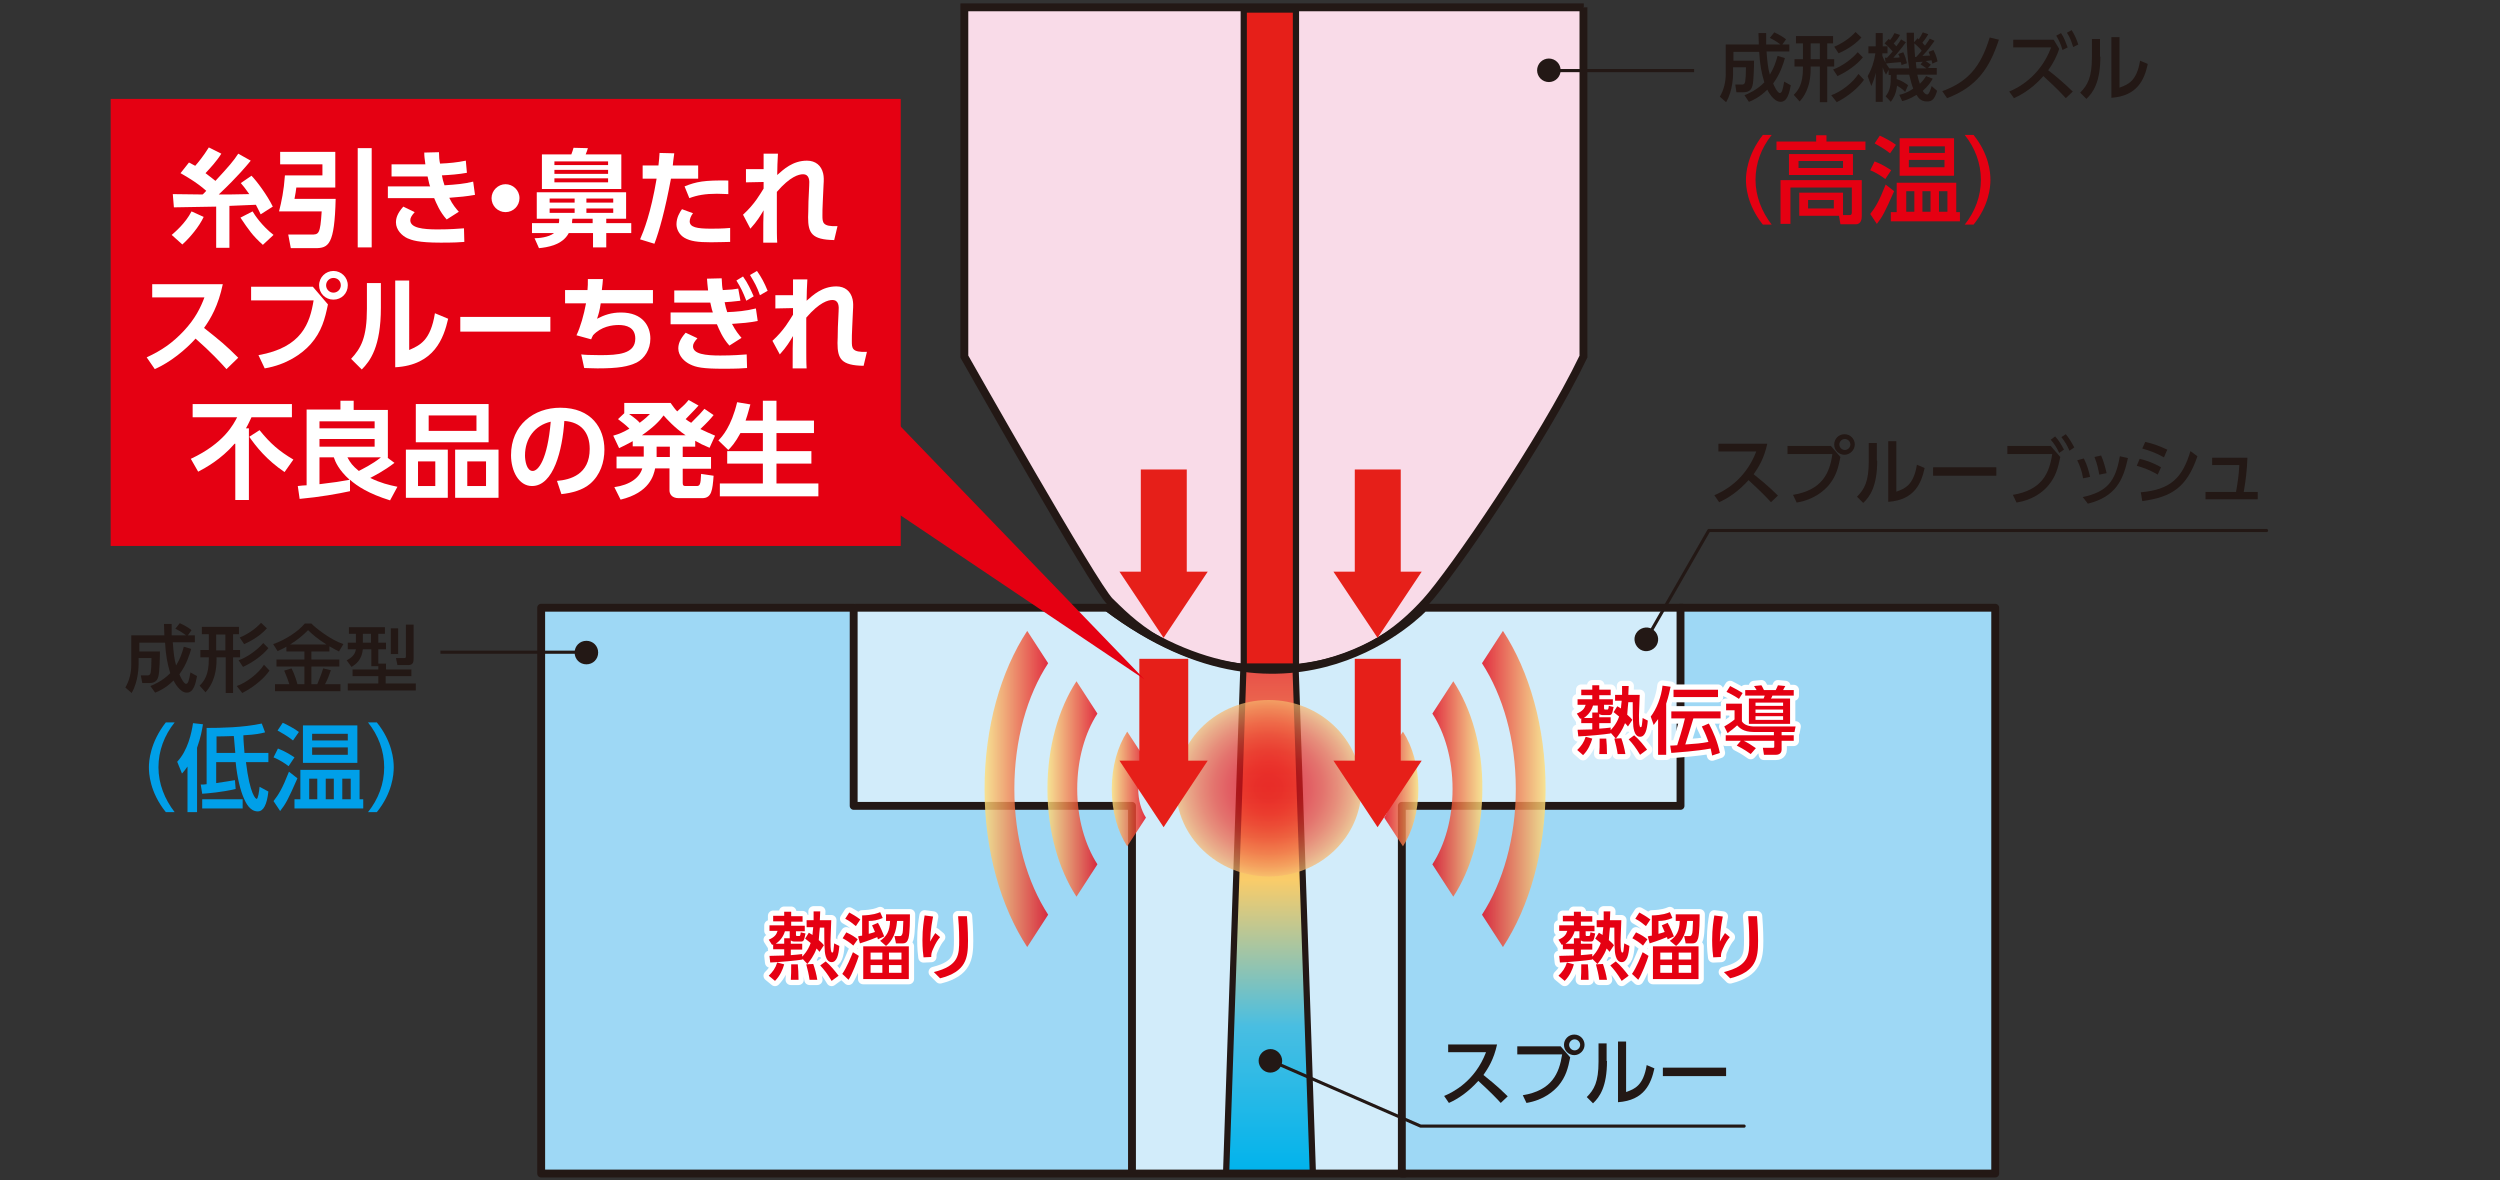 <?xml version="1.0" encoding="utf-8"?>
<!-- Generator: Adobe Illustrator 27.8.1, SVG Export Plug-In . SVG Version: 6.00 Build 0)  -->
<svg version="1.1" id="レイヤー_1" xmlns="http://www.w3.org/2000/svg" xmlns:xlink="http://www.w3.org/1999/xlink" x="0px"
	 y="0px" viewBox="0 0 680 321" style="enable-background:new 0 0 680 321;" xml:space="preserve">
<rect x="0" y="0" width="680" height="321" fill="#333333" stroke="none"/>
<style type="text/css">
	.st0{fill:#F9DBE8;stroke:#231815;stroke-width:2.145;stroke-miterlimit:10;}
	.st1{fill:#D2ECFA;stroke:#231815;stroke-width:1.43;stroke-miterlimit:10;}
	.st2{fill:url(#SVGID_1_);}
	.st3{fill:#9ED8F5;stroke:#231815;stroke-width:2.145;stroke-linecap:round;stroke-linejoin:round;stroke-miterlimit:10;}
	.st4{fill:none;stroke:#231815;stroke-width:2.145;stroke-miterlimit:10;}
	.st5{fill:none;stroke:#231815;stroke-width:2.145;stroke-linecap:round;stroke-linejoin:round;stroke-miterlimit:10;}
	.st6{fill:none;stroke:#231815;stroke-width:1.697;stroke-linecap:round;stroke-linejoin:round;stroke-miterlimit:10;}
	.st7{fill:#E61F19;}
	.st8{opacity:0.8;}
	.st9{fill:url(#SVGID_00000033345056132009840130000004088608658294655649_);}
	.st10{fill:url(#SVGID_00000087411911528413057830000017627998787702660260_);}
	.st11{fill:url(#SVGID_00000154393214822616104730000002726050700228242314_);}
	.st12{fill:url(#SVGID_00000074438600786358255780000009275806667649048484_);}
	.st13{fill:url(#SVGID_00000052814283369661333180000009739572366977005443_);}
	.st14{fill:url(#SVGID_00000042698048022056151540000017164879503982546323_);}
	.st15{opacity:0.7;fill:url(#SVGID_00000163058925440786761720000013220532077523009422_);}
	.st16{fill:#231815;}
	.st17{fill:#E50012;}
	.st18{fill:#FFFFFF;stroke:#FFFFFF;stroke-width:2.861;stroke-linecap:round;stroke-linejoin:round;stroke-miterlimit:10;}
	.st19{fill:none;stroke:#231815;stroke-width:0.858;stroke-linecap:round;stroke-linejoin:round;}
	.st20{fill:none;stroke:#231815;stroke-width:0.858;stroke-miterlimit:10;}
	.st21{fill:#009FE8;}
	.st22{fill:#FFFFFF;}
</style>
<g>
	<g>
		<path class="st0" d="M430.8,2H262.3v95c0,0,35.4,62.6,39.6,66.6c4.2,3.9,16.6,18.4,43.8,18.4c23.1,0,35.2-10.7,42.2-18.4
			c7-7.7,31.8-43.7,42.8-66.6V2z"/>
	</g>
	<path class="st1" d="M457.1,219.2v-53.9l-69.7,0c0,0-36.4,38-86.7,0c-68.7,0-68.7,0-68.7,0v53.8h75.8v100h73.6v-100H457.1z"/>
	<linearGradient id="SVGID_1_" gradientUnits="userSpaceOnUse" x1="345.265" y1="319.153" x2="345.265" y2="181.783">
		<stop  offset="0" style="stop-color:#00B3EC"/>
		<stop  offset="0.291" style="stop-color:#49BEE2"/>
		<stop  offset="0.582" style="stop-color:#FACC69"/>
		<stop  offset="1" style="stop-color:#E85048"/>
	</linearGradient>
	<polygon class="st2" points="357.1,319.2 333.5,319.2 338.2,181.8 352.4,181.8 	"/>
	<g>
		<polygon class="st3" points="232.2,165.3 147.2,165.3 147.2,319.2 307.9,319.2 307.9,219.2 232.2,219.2 		"/>
	</g>
	<g>
		<polygon class="st3" points="457.1,165.3 542.7,165.3 542.7,319.2 381.3,319.2 381.3,219.2 457.1,219.2 		"/>
	</g>
	<path class="st4" d="M457.8,165.3h-70.5c0,0-35.6,38-86,0c-68.7,0-68.7,0-68.7,0"/>
	<line class="st5" x1="308.5" y1="319.2" x2="382.1" y2="319.2"/>
	<polygon class="st6" points="357.1,319.2 333.5,319.2 338.2,181.8 352.4,181.8 	"/>
	<rect x="338.4" y="2" class="st7" width="14.2" height="179.4"/>
	<rect x="338.3" y="2.6" class="st6" width="14.2" height="178.7"/>
	<g class="st8">
		
			<linearGradient id="SVGID_00000047781742070671292760000007253931299732496770_" gradientUnits="userSpaceOnUse" x1="376.488" y1="214.588" x2="385.803" y2="214.588">
			<stop  offset="0" style="stop-color:#E50012"/>
			<stop  offset="1" style="stop-color:#FFE079"/>
		</linearGradient>
		<path style="fill:url(#SVGID_00000047781742070671292760000007253931299732496770_);" d="M376.5,206.8c1.3,2,2.1,4.8,2.1,7.8
			c0,3-0.8,5.8-2.1,7.8l5.1,7.8c2.6-4,4.2-9.5,4.2-15.6c0-6.1-1.6-11.6-4.2-15.6L376.5,206.8z"/>
		
			<linearGradient id="SVGID_00000101806742656295745090000000304360088651537054_" gradientUnits="userSpaceOnUse" x1="389.617" y1="214.59" x2="403.256" y2="214.59">
			<stop  offset="0" style="stop-color:#E50012"/>
			<stop  offset="1" style="stop-color:#FFE079"/>
		</linearGradient>
		<path style="fill:url(#SVGID_00000101806742656295745090000000304360088651537054_);" d="M395.3,185.3l-5.7,8.8
			c3.4,5.2,5.5,12.5,5.5,20.5c0,8-2.1,15.3-5.5,20.5l5.7,8.8c4.9-7.5,7.9-17.9,7.9-29.3C403.3,203.1,400.2,192.8,395.3,185.3z"/>
		
			<linearGradient id="SVGID_00000004543039592824152920000003467613561514330263_" gradientUnits="userSpaceOnUse" x1="403.062" y1="214.588" x2="420.397" y2="214.588">
			<stop  offset="0" style="stop-color:#E50012"/>
			<stop  offset="1" style="stop-color:#FFE079"/>
		</linearGradient>
		<path style="fill:url(#SVGID_00000004543039592824152920000003467613561514330263_);" d="M408.8,171.6l-5.7,8.8
			c5.7,8.8,9.2,20.8,9.2,34.2c0,13.4-3.5,25.4-9.2,34.2l5.7,8.8c7.2-11,11.6-26.2,11.6-43C420.4,197.8,416,182.6,408.8,171.6z"/>
	</g>
	<g class="st8">
		
			<linearGradient id="SVGID_00000013186898307152978260000013592289362143548317_" gradientUnits="userSpaceOnUse" x1="302.374" y1="214.588" x2="311.689" y2="214.588">
			<stop  offset="0" style="stop-color:#FFE079"/>
			<stop  offset="1" style="stop-color:#E50012"/>
		</linearGradient>
		<path style="fill:url(#SVGID_00000013186898307152978260000013592289362143548317_);" d="M309.6,214.6c0-3.1,0.8-5.8,2.1-7.8
			l-5.1-7.8c-2.6,4-4.2,9.5-4.2,15.6c0,6.1,1.6,11.6,4.2,15.6l5.1-7.8C310.4,220.4,309.6,217.6,309.6,214.6z"/>
		
			<linearGradient id="SVGID_00000114791481730210230550000016442194583941895079_" gradientUnits="userSpaceOnUse" x1="284.919" y1="214.59" x2="298.558" y2="214.59">
			<stop  offset="0" style="stop-color:#FFE079"/>
			<stop  offset="1" style="stop-color:#E50012"/>
		</linearGradient>
		<path style="fill:url(#SVGID_00000114791481730210230550000016442194583941895079_);" d="M292.8,185.3c-4.9,7.5-7.9,17.9-7.9,29.3
			c0,11.4,3,21.8,7.9,29.3l5.7-8.8c-3.4-5.3-5.5-12.5-5.5-20.5c0-8,2.1-15.3,5.5-20.5L292.8,185.3z"/>
		
			<linearGradient id="SVGID_00000076604323670047281180000005545375766799780537_" gradientUnits="userSpaceOnUse" x1="267.78" y1="214.588" x2="285.11" y2="214.588">
			<stop  offset="0" style="stop-color:#FFE079"/>
			<stop  offset="1" style="stop-color:#E50012"/>
		</linearGradient>
		<path style="fill:url(#SVGID_00000076604323670047281180000005545375766799780537_);" d="M285.1,180.4l-5.7-8.8
			c-7.2,11-11.6,26.2-11.6,43c0,16.8,4.4,32,11.6,43l5.7-8.8c-5.7-8.8-9.2-20.8-9.2-34.2C275.9,201.2,279.4,189.1,285.1,180.4z"/>
	</g>
	
		<radialGradient id="SVGID_00000041280282823867963210000014629077158983232902_" cx="359.342" cy="214.425" r="24.018" gradientTransform="matrix(1.05 0 0 1 -32.258 0)" gradientUnits="userSpaceOnUse">
		<stop  offset="0" style="stop-color:#E50012"/>
		<stop  offset="0.144" style="stop-color:#E50414"/>
		<stop  offset="0.292" style="stop-color:#E7101A"/>
		<stop  offset="0.441" style="stop-color:#E92524"/>
		<stop  offset="0.592" style="stop-color:#EB4232"/>
		<stop  offset="0.743" style="stop-color:#EF6745"/>
		<stop  offset="0.892" style="stop-color:#F3935B"/>
		<stop  offset="1" style="stop-color:#F7B86D"/>
	</radialGradient>
	<path style="opacity:0.7;fill:url(#SVGID_00000041280282823867963210000014629077158983232902_);" d="M370.3,214.4
		c0,13.3-11.3,24-25.2,24c-13.9,0-25.2-10.8-25.2-24c0-13.3,11.3-24,25.2-24C359,190.4,370.3,201.2,370.3,214.4z"/>
	<g>
		<rect x="310.3" y="127.7" class="st7" width="12.5" height="29.3"/>
		<polygon class="st7" points="328.5,155.5 316.5,173.5 304.5,155.5 		"/>
	</g>
	<g>
		<rect x="368.5" y="127.7" class="st7" width="12.5" height="29.3"/>
		<polygon class="st7" points="386.7,155.5 374.7,173.5 362.7,155.5 		"/>
	</g>
	<g>
		<rect x="309.9" y="179.2" class="st7" width="13.3" height="29.3"/>
		<polygon class="st7" points="328.5,206.9 316.5,225 304.5,206.9 		"/>
	</g>
	<g>
		<rect x="368.5" y="179.2" class="st7" width="12.5" height="29.3"/>
		<polygon class="st7" points="386.7,206.9 374.7,225 362.7,206.9 		"/>
	</g>
	<g>
		<path class="st16" d="M474.5,25.9c0.8-0.3,3.4-1.4,5.4-3.5c-0.8-2.7-1.2-4.8-1.4-8.3h-7v2.4h5.6c0,1.5-0.1,5.5-0.4,6.7
			c-0.2,0.7-0.5,1.9-2.5,1.9h-1.9L472,23h1.9c0.6,0,0.8-0.6,0.8-0.9c0.1-0.6,0.2-1.7,0.2-3.8h-3.5v1.7c0,0.3,0,4.6-1.9,7.8l-1.7-1.5
			c1.1-1.9,1.6-4,1.6-6.2v-8h9c0-0.7-0.1-2.9-0.1-3.1h2.1c0,0.8,0,1.2,0,3.1h3.9c-1.2-0.9-2.1-1.4-2.9-1.8l1.2-1.5
			c0.9,0.4,2.4,1.2,3.2,1.9l-1,1.4h1.9V14h-6.2c0.2,2.8,0.4,4.6,0.9,6.3c1.1-1.8,1.6-3.3,2.1-5.1l2,0.6c-0.4,1.4-1.2,4.2-3.2,6.9
			c0,0.1,1.1,2.6,1.8,2.6c0.6,0,0.8-0.9,1.2-3.1l1.8,1c-0.4,2-0.9,4.5-2.8,4.5c-1.9,0-3.4-2.9-3.6-3.3c-2,2-4.1,3-5,3.3L474.5,25.9z
			"/>
		<path class="st16" d="M495,27.8v-9.7h-2.5v0.6c0,5.4-2.1,7.9-3,8.9l-1.6-1.8c1.3-1.3,2.5-3,2.5-7.2v-0.5h-2.3v-2h2.3v-4.3h-1.9v-2
			h10.1v2H497v4.3h1.9v2H497v9.7H495z M492.5,11.8v4.3h2.5v-4.3H492.5z M507,21.7c-1.3,1.9-3.9,4.3-7.4,6.1l-1.5-1.9
			c2.6-0.9,5.9-3.4,7.4-5.8L507,21.7z M506.7,15.6c-1.6,2-4.3,3.9-6.9,5.1l-1.2-1.8c2.3-0.8,5.1-2.8,6.7-4.7L506.7,15.6z
			 M506.3,10.2c-2.2,2.5-5.3,3.9-6.2,4.3l-1.2-1.8c2-0.8,4.3-2.3,5.8-4L506.3,10.2z"/>
		<path class="st16" d="M518.2,25c-0.8-0.9-1.9-1.5-2.2-1.7c-0.3,2.4-1,3.4-1.7,4.4l-1.4-1.5c1.2-1.6,1.4-2.8,1.4-5.8h-0.6v-1.4
			l-0.7,1.3c-0.3-0.5-0.6-1-0.9-2v9.4h-1.9v-7.9c-0.3,1.3-0.5,2-1.2,3.6l-1-2.7c1.1-1.9,1.8-4,2.1-6.2h-1.9v-1.9h2V9h1.9v3.6h1.3
			v1.9H512v0.7c0.2,0.5,0.7,1.8,1.9,3.4h5.4c-0.4-2.3-0.7-5.9-0.7-9.7h2c0,0.9,0,1.4,0,2.6l1-1.1c0.2,0.2,0.2,0.2,0.3,0.3
			c0.4-0.6,0.7-1.1,1.1-1.9l1.5,0.5c-0.3,0.5-0.7,1.2-1.6,2.3c0.2,0.3,0.4,0.5,0.7,0.8c0.8-1.1,1.1-1.5,1.3-1.9l1.3,0.6
			c-1.4,1.9-1.5,2.2-3.3,4.1c1.2,0,1.5-0.1,2.1-0.1c-0.2-0.4-0.3-0.6-0.4-1l1.3-0.5c0.8,1.5,1,2.6,1.1,3.1l-1.4,0.6
			c-0.1-0.6-0.2-0.7-0.2-0.9c-0.5,0.1-1.1,0.1-1.6,0.2c0.4,0.3,0.5,0.3,1.4,1l-0.8,0.9h2.4v1.8h-5.3c0.2,1,0.5,1.9,0.7,2.5
			c1-1,1.3-1.5,1.7-2.1l1.8,0.7c-0.4,0.7-1.1,1.9-2.7,3.3c0.2,0.4,0.7,1,1.2,1c0.5,0,1-1.5,1.2-2.3l1.5,1.3
			c-0.7,2.3-1.4,2.9-2.7,2.9c-1.4,0-2.2-0.6-2.9-1.8c-1.8,1.1-3,1.5-3.9,1.7l-0.8-1.7c0.8-0.2,2.1-0.5,3.8-1.7
			c-0.3-0.7-0.7-2.1-1.1-3.8h-3.4c0,0.5,0,0.7,0,1.2c1.5,0.5,2.5,1.2,3.1,1.7L518.2,25z M513.2,15.8c0.4-0.4,0.8-0.9,1.6-1.8
			c-0.3-0.4-1.1-1.3-2.2-2.2l1.1-1.2c0.2,0.1,0.3,0.2,0.4,0.3c0.5-0.6,0.8-1.1,1.2-1.9l1.5,0.5c-0.3,0.6-0.8,1.4-1.7,2.3
			c0.2,0.2,0.4,0.5,0.7,0.8c0.7-0.9,1-1.4,1.3-1.9l1.3,0.8c-1.2,1.7-3.3,4.1-3.4,4.2c0.5,0,1.3,0,1.7-0.1c-0.1-0.4-0.2-0.6-0.4-0.9
			l1.4-0.5c0.5,1.1,0.8,2.1,1,3l-1.5,0.5c0-0.3-0.1-0.5-0.2-0.8c-0.1,0-3.8,0.3-4.1,0.4l-0.2-1.6H513.2z M522.7,13.8
			c-0.6-0.8-1.3-1.4-2-2c0,0.9,0.1,2.7,0.2,3.7h0.3C522.1,14.6,522.4,14.1,522.7,13.8z M523,16.8c-0.2,0-1.8,0.1-1.9,0.1
			c0.1,0.7,0.2,1.5,0.2,1.7h2.7c-0.7-0.5-1-0.7-1.6-1.1L523,16.8z"/>
		<path class="st16" d="M528.3,24.8c6.8-2.5,10.4-6.4,12.9-14.6l2.5,0.6c-2.5,7.6-5.9,12.8-14.1,15.9L528.3,24.8z"/>
		<path class="st16" d="M560.1,13.3c-0.5,1.6-1.5,3.8-3,5.8c1.6,1.2,4,3.2,6.7,5.8l-1.9,1.8c-2.7-3-5.2-5.1-6.1-6
			c-1,1.1-3.7,4.1-8,6l-1.3-1.8c2-0.8,8.4-3.9,11.4-12h-10.3v-2.1h11L560.1,13.3z M560.6,9c0.8,1.2,1.2,2.3,1.8,3.9l-1.4,0.7
			c-0.5-1.7-0.9-2.5-1.7-3.9L560.6,9z M563.5,8.2c0.8,1.3,1.3,2.4,1.8,3.9l-1.4,0.7c-0.5-1.6-0.8-2.5-1.7-3.9L563.5,8.2z"/>
		<path class="st16" d="M571.3,15.4c0,7-2,9.8-3.8,11.5l-1.7-1.7c2-2,3.2-4.1,3.2-9.6v-5h2.2V15.4z M576.6,23.8
			c2.2-0.8,4.6-1.7,5.5-7.3l2.1,0.9c-0.9,4.1-2.7,8.7-9.9,9.2V10.1h2.2V23.8z"/>
	</g>
	<g>
		<path class="st17" d="M479.5,61.1c-4.4-5.5-4.6-10.6-4.6-12.2c0-1.6,0.3-6.7,4.6-12.2h2.4c-2.8,3.5-4.4,7.7-4.4,12.2
			c0,4.5,1.7,8.7,4.4,12.2H479.5z"/>
		<path class="st17" d="M507.3,40.8h-24.1v-2.3H494v-1.7h2.8v1.7h10.6V40.8z M489.4,58.6v-6.2h11.9v6.1h1.8c0.4,0,0.6-0.2,0.6-0.7
			v-6.8H487v9.9h-2.7V49h22.1v9.9c0,2.1-1.4,2.1-1.6,2.1h-4.2l-0.4-2.3H489.4z M504,47.6h-17.4v-5.7H504V47.6z M501.3,43.8h-12.1
			v1.9h12.1V43.8z M498.8,54.4h-7v2.3h7V54.4z"/>
		<path class="st17" d="M509.9,43.9c2.3,0.9,3.7,1.9,4.5,2.4l-1.6,2.4c-0.9-0.7-2.4-1.7-4.1-2.4L509.9,43.9z M515.2,52
			c-2.5,5.7-3.2,7-4.7,8.9l-1.8-2.7c1.4-1.8,2.4-3.4,4.2-8L515.2,52z M511.3,36.9c1,0.4,3.4,1.7,4.4,2.5l-1.6,2.3
			c-1.5-1.2-3.3-2.2-4.2-2.7L511.3,36.9z M516,49.7h16.1v8h1v2.5h-18.8v-2.5h1.6V49.7z M531.5,47.8h-14.8V37.6h14.8V47.8z M518.5,52
			v5.6h2.2V52H518.5z M519.3,39.8v1.8h9.7v-1.8H519.3z M528.9,43.5h-9.7v2h9.7V43.5z M522.9,52v5.6h2.2V52H522.9z M527.4,52v5.6h2.3
			V52H527.4z"/>
		<path class="st17" d="M534.4,61.1c2.8-3.5,4.4-7.7,4.4-12.2c0-4.5-1.6-8.7-4.4-12.2h2.4c4.2,5.2,4.6,10.2,4.6,12.2
			c0,2-0.4,7-4.6,12.2H534.4z"/>
	</g>
	<g>
		<g>
			<path class="st18" d="M438.1,199.3v0.2c-1.9,0.3-6.2,0.7-8.8,0.8l-0.2-1.8c0.9,0,2.9-0.1,4-0.1v-1.7h-3v-1.3
				c-0.1,0-0.2,0.1-0.3,0.1l-0.9-1.4c1.6-0.7,2.1-1.4,2.4-2.4h-2.2v-1.5h4v-1.1h-3v-1.5h3v-1.2h1.9v1.2h3.1v1.5H435v1.1h3.7v1.5
				h-2.4v0.9c0,0.3,0.1,0.4,0.3,0.4h0.6c0.2,0,0.3-0.1,0.4-1l1.3,0.3c-0.4,2-0.5,2.2-1.3,2.2h-1.7c-0.4,0-0.8-0.2-0.9-0.3v0.9h3.1
				v1.6H435v1.5c1.4-0.1,2.3-0.2,3.1-0.3v0.7c0.2-0.2,1.6-1.6,2.3-3.7c-0.6-0.5-1-0.8-1.5-1.2l1-1.6c0.5,0.3,0.7,0.4,1,0.6
				c0-0.4,0.1-1.1,0.2-2.1h-1.8V189h1.9c0-0.9,0-1.5,0-2.4h1.8c0,0.6-0.1,2-0.1,2.4h3.1c0,0.8-0.2,4.6-0.2,5.5c0,0.9,0,2.6,0.2,3
				c0,0.1,0.1,0.3,0.3,0.3c0.2,0,0.3-0.4,0.3-0.6c0-0.2,0.2-1.6,0.2-1.9l1.4,0.7c-0.2,2.5-0.7,4.4-2.1,4.4c-1.7,0-1.9-2.8-1.9-3.9
				c-0.1-0.8-0.1-4.7-0.1-5.5h-1.2c-0.1,0.7-0.2,2.3-0.3,3.4c0.8,0.7,1.1,1,1.4,1.4l-1.2,1.8c-0.3-0.4-0.5-0.6-0.8-0.9
				c-0.8,2.1-1.7,3.2-2.5,4.2L438.1,199.3z M433.1,200.9c-0.4,1.4-1.1,3.1-2.5,4.5L429,204c1.1-1.1,1.8-2,2.3-3.6L433.1,200.9z
				 M433.1,195.2v-1.4h1.5c0-0.1,0-0.2,0-0.3v-1.6h-1.3c-0.4,1.4-1.3,2.6-2.5,3.4H433.1z M435,205.1c0.1-1.7,0.1-1.9,0.1-4.2h1.8
				c0.1,1,0.2,2.6,0.2,4.2H435z M440,205.1c-0.2-1.4-0.5-2.7-0.9-4.2l1.9-0.1c0.4,1.1,0.9,2.9,1.1,4.3H440z M446.1,205.3
				c-1.2-2-2-3-3.1-4.2l1.5-1.1c1.4,1.2,2.5,2.6,3.5,3.9L446.1,205.3z"/>
			<path class="st18" d="M451,195.6c-0.5,0.7-0.8,1-1.2,1.6l-0.8-2.3c1.5-1.9,2.9-5.3,3.2-8.4l2.2,0.3c-0.2,0.9-0.5,2.5-1.2,4.6
				v13.9H451V195.6z M465.7,205.5c-0.1-0.5-0.2-1-0.4-1.9c-3.7,0.7-9.4,1.1-10.7,1.2l-0.3-2c0.6,0,0.7,0,1.9-0.1
				c0.3-1,1.5-4.6,2.1-7.3h-3.7v-1.9H468v1.9h-7.4c-1.1,3.6-1.2,4-2.2,7.1c3-0.2,4.2-0.3,6.3-0.7c-0.4-1.1-0.7-2-1.8-4.2l1.9-0.8
				c1.2,2.2,2.4,5,3,8L465.7,205.5z M467.3,187.6v2h-12.1v-2H467.3z"/>
			<path class="st18" d="M482.5,199.1H477c-2.9,0-3.9-1.2-4.5-1.8c-0.6,0.6-1.9,1.6-2.6,2.1l-0.9-1.8c0.4-0.2,2-1.2,2.8-1.9v-2.5
				h-2.3v-1.8h4.3v4.8c0.6,1,2,1.4,3.3,1.4h11.3l-0.3,1.5h-3.5v0.9h3.3v1.5h-3.3v2.4c0,1.3-1.2,1.4-1.5,1.4h-3.3l-0.3-1.9h2.8
				c0.3,0,0.3-0.2,0.3-0.4v-1.5h-8.3c1.1,0.5,2.3,1.3,3.3,2l-1.4,1.6c-0.6-0.4-1.6-1.2-3.8-2.3l1.1-1.3h-4.1V200h13.1V199.1z
				 M470.6,186.6c1.8,0.9,2.4,1.3,3.4,1.9l-1,1.6c-1.3-0.9-3.1-1.8-3.4-1.9L470.6,186.6z M474.7,187.7h3.1c-0.2-0.3-0.5-0.8-0.7-1.1
				l2-0.2c0.4,0.6,0.5,1,0.7,1.3h3.2c0.2-0.3,0.4-0.9,0.6-1.3l2,0.2c-0.1,0.2-0.2,0.4-0.6,1.1h2.9v1.5h-5.8
				c-0.1,0.3-0.2,0.5-0.4,0.8h5.2v6.9h-11.2V190h4c0.2-0.5,0.3-0.7,0.3-0.8h-5.3V187.7z M477.5,191.1v0.9h7.5v-0.9H477.5z
				 M477.5,193v0.9h7.5V193H477.5z M477.5,194.8v1h7.5v-1H477.5z"/>
		</g>
		<g>
			<path class="st17" d="M438.1,199.3v0.2c-1.9,0.3-6.2,0.7-8.8,0.8l-0.2-1.8c0.9,0,2.9-0.1,4-0.1v-1.7h-3v-1.3
				c-0.1,0-0.2,0.1-0.3,0.1l-0.9-1.4c1.6-0.7,2.1-1.4,2.4-2.4h-2.2v-1.5h4v-1.1h-3v-1.5h3v-1.2h1.9v1.2h3.1v1.5H435v1.1h3.7v1.5
				h-2.4v0.9c0,0.3,0.1,0.4,0.3,0.4h0.6c0.2,0,0.3-0.1,0.4-1l1.3,0.3c-0.4,2-0.5,2.2-1.3,2.2h-1.7c-0.4,0-0.8-0.2-0.9-0.3v0.9h3.1
				v1.6H435v1.5c1.4-0.1,2.3-0.2,3.1-0.3v0.7c0.2-0.2,1.6-1.6,2.3-3.7c-0.6-0.5-1-0.8-1.5-1.2l1-1.6c0.5,0.3,0.7,0.4,1,0.6
				c0-0.4,0.1-1.1,0.2-2.1h-1.8V189h1.9c0-0.9,0-1.5,0-2.4h1.8c0,0.6-0.1,2-0.1,2.4h3.1c0,0.8-0.2,4.6-0.2,5.5c0,0.9,0,2.6,0.2,3
				c0,0.1,0.1,0.3,0.3,0.3c0.2,0,0.3-0.4,0.3-0.6c0-0.2,0.2-1.6,0.2-1.9l1.4,0.7c-0.2,2.5-0.7,4.4-2.1,4.4c-1.7,0-1.9-2.8-1.9-3.9
				c-0.1-0.8-0.1-4.7-0.1-5.5h-1.2c-0.1,0.7-0.2,2.3-0.3,3.4c0.8,0.7,1.1,1,1.4,1.4l-1.2,1.8c-0.3-0.4-0.5-0.6-0.8-0.9
				c-0.8,2.1-1.7,3.2-2.5,4.2L438.1,199.3z M433.1,200.9c-0.4,1.4-1.1,3.1-2.5,4.5L429,204c1.1-1.1,1.8-2,2.3-3.6L433.1,200.9z
				 M433.1,195.2v-1.4h1.5c0-0.1,0-0.2,0-0.3v-1.6h-1.3c-0.4,1.4-1.3,2.6-2.5,3.4H433.1z M435,205.1c0.1-1.7,0.1-1.9,0.1-4.2h1.8
				c0.1,1,0.2,2.6,0.2,4.2H435z M440,205.1c-0.2-1.4-0.5-2.7-0.9-4.2l1.9-0.1c0.4,1.1,0.9,2.9,1.1,4.3H440z M446.1,205.3
				c-1.2-2-2-3-3.1-4.2l1.5-1.1c1.4,1.2,2.5,2.6,3.5,3.9L446.1,205.3z"/>
			<path class="st17" d="M451,195.6c-0.5,0.7-0.8,1-1.2,1.6l-0.8-2.3c1.5-1.9,2.9-5.3,3.2-8.4l2.2,0.3c-0.2,0.9-0.5,2.5-1.2,4.6
				v13.9H451V195.6z M465.7,205.5c-0.1-0.5-0.2-1-0.4-1.9c-3.7,0.7-9.4,1.1-10.7,1.2l-0.3-2c0.6,0,0.7,0,1.9-0.1
				c0.3-1,1.5-4.6,2.1-7.3h-3.7v-1.9H468v1.9h-7.4c-1.1,3.6-1.2,4-2.2,7.1c3-0.2,4.2-0.3,6.3-0.7c-0.4-1.1-0.7-2-1.8-4.2l1.9-0.8
				c1.2,2.2,2.4,5,3,8L465.7,205.5z M467.3,187.6v2h-12.1v-2H467.3z"/>
			<path class="st17" d="M482.5,199.1H477c-2.9,0-3.9-1.2-4.5-1.8c-0.6,0.6-1.9,1.6-2.6,2.1l-0.9-1.8c0.4-0.2,2-1.2,2.8-1.9v-2.5
				h-2.3v-1.8h4.3v4.8c0.6,1,2,1.4,3.3,1.4h11.3l-0.3,1.5h-3.5v0.9h3.3v1.5h-3.3v2.4c0,1.3-1.2,1.4-1.5,1.4h-3.3l-0.3-1.9h2.8
				c0.3,0,0.3-0.2,0.3-0.4v-1.5h-8.3c1.1,0.5,2.3,1.3,3.3,2l-1.4,1.6c-0.6-0.4-1.6-1.2-3.8-2.3l1.1-1.3h-4.1V200h13.1V199.1z
				 M470.6,186.6c1.8,0.9,2.4,1.3,3.4,1.9l-1,1.6c-1.3-0.9-3.1-1.8-3.4-1.9L470.6,186.6z M474.7,187.7h3.1c-0.2-0.3-0.5-0.8-0.7-1.1
				l2-0.2c0.4,0.6,0.5,1,0.7,1.3h3.2c0.2-0.3,0.4-0.9,0.6-1.3l2,0.2c-0.1,0.2-0.2,0.4-0.6,1.1h2.9v1.5h-5.8
				c-0.1,0.3-0.2,0.5-0.4,0.8h5.2v6.9h-11.2V190h4c0.2-0.5,0.3-0.7,0.3-0.8h-5.3V187.7z M477.5,191.1v0.9h7.5v-0.9H477.5z
				 M477.5,193v0.9h7.5V193H477.5z M477.5,194.8v1h7.5v-1H477.5z"/>
		</g>
	</g>
	<g>
		<g>
			<path class="st16" d="M480.7,120.7c-0.9,4.1-2.4,6.4-3.7,8.3c1.1,0.9,3.7,2.9,6.6,5.8l-1.9,1.8c-0.9-1-2.7-2.9-6.1-6
				c-2.7,3-5.5,4.9-8,6l-1.3-1.9c2.4-1,8.4-4,11.4-11.9h-10.3v-2.1H480.7z"/>
			<path class="st16" d="M498,121.3l2.6,3c-0.6,3-1.2,5.3-3.2,7.7c-1.2,1.4-3.9,3.9-8.7,4.7l-1-2.1c7.9-1.3,10-5.9,10.7-11.1h-12.2
				v-2.2H498z M504.5,120.9c0,1.5-1.3,2.8-2.8,2.8c-1.5,0-2.8-1.2-2.8-2.8c0-1.5,1.2-2.8,2.8-2.8S504.5,119.4,504.5,120.9z
				 M500.3,120.9c0,0.8,0.7,1.5,1.5,1.5c0.8,0,1.5-0.7,1.5-1.5c0-0.8-0.7-1.5-1.5-1.5C501,119.4,500.3,120.1,500.3,120.9z"/>
			<path class="st16" d="M510.6,125.3c0,7-2,9.8-3.8,11.5l-1.7-1.7c2-2,3.2-4.1,3.2-9.6v-5h2.2V125.3z M515.9,133.7
				c2.2-0.8,4.6-1.7,5.5-7.3l2.1,0.9c-0.9,4.1-2.7,8.7-9.9,9.2V120h2.2V133.7z"/>
			<path class="st16" d="M543,127.1v2.3h-17.2v-2.3H543z"/>
			<path class="st16" d="M557.8,121.3l2.6,3c-0.6,2.8-1.1,5.2-3.3,7.8c-1.4,1.7-4.2,3.9-8.6,4.6l-1-2.1c7.8-1.3,9.9-5.7,10.7-11.1
				h-12.2v-2.2H557.8z M559,118.7c1,1.1,1.6,2.1,2.4,3.6l-1.3,0.9c-0.7-1.5-1.2-2.3-2.3-3.6L559,118.7z M561.9,118.1
				c0.9,1.1,1.5,2.1,2.3,3.6l-1.3,0.9c-0.7-1.6-1.2-2.4-2.2-3.7L561.9,118.1z"/>
			<path class="st16" d="M566.6,130.1c-0.3-1.9-0.9-3.5-1.6-4.9l1.8-0.5c0.9,1.7,1.4,3.6,1.7,5L566.6,130.1z M566.5,135.2
				c6.5-1.4,8.9-4.1,10.1-11.1l2.2,0.5c-1.3,6-3.3,10.5-10.9,12.4L566.5,135.2z M571,129.1c-0.2-1.1-0.5-2.8-1.3-4.8l1.8-0.4
				c0.7,1.5,1.2,3.5,1.5,4.8L571,129.1z"/>
			<path class="st16" d="M586.9,129.1c-2.5-1.5-4.6-2.1-5.7-2.4l0.8-1.9c1.2,0.3,3.2,0.8,5.8,2.3L586.9,129.1z M582.3,133.9
				c8-0.7,11.3-3.8,13.5-11.2l1.9,1.4c-2.9,8.5-7,11.1-15,12.2L582.3,133.9z M588.6,124.4c-2.3-1.3-4.2-1.9-5.9-2.4l0.8-1.8
				c2.3,0.5,3.8,1.1,6,2.1L588.6,124.4z"/>
			<path class="st16" d="M614.1,133.8v2h-14.2v-2h8.3c0.5-2.9,0.7-4.1,0.9-7.3h-7.4v-2h9.6c-0.1,3.4-0.5,6.4-1,9.3H614.1z"/>
		</g>
	</g>
	<g>
		<g>
			<polyline class="st19" points="447.8,173.9 464.8,144.3 616.5,144.3 			"/>
			<g>
				<path class="st16" d="M450.6,175.5c-0.9,1.5-2.9,2.1-4.4,1.2s-2.1-2.9-1.2-4.4c0.9-1.5,2.9-2.1,4.4-1.2S451.5,173.9,450.6,175.5
					z"/>
			</g>
		</g>
	</g>
	<g>
		<g>
			<path class="st16" d="M407.2,284.1c-0.9,4.1-2.4,6.4-3.7,8.3c1.1,0.9,3.7,2.9,6.6,5.8l-1.9,1.8c-0.9-1-2.7-2.9-6.1-6
				c-2.7,3-5.5,4.9-8,6l-1.3-1.9c2.4-1,8.4-4,11.4-11.9h-10.3v-2.1H407.2z"/>
			<path class="st16" d="M424.5,284.6l2.6,3c-0.6,3-1.2,5.3-3.2,7.7c-1.2,1.4-3.9,3.9-8.7,4.7l-1-2.1c7.9-1.3,9.9-5.9,10.7-11.1
				h-12.2v-2.2H424.5z M431,284.2c0,1.5-1.3,2.8-2.8,2.8c-1.5,0-2.8-1.2-2.8-2.8c0-1.5,1.2-2.8,2.8-2.8S431,282.7,431,284.2z
				 M426.8,284.2c0,0.8,0.7,1.5,1.5,1.5c0.8,0,1.5-0.7,1.5-1.5c0-0.8-0.7-1.5-1.5-1.5C427.5,282.7,426.8,283.4,426.8,284.2z"/>
			<path class="st16" d="M437.1,288.6c0,7-2,9.8-3.8,11.5l-1.7-1.7c2-2,3.2-4.1,3.2-9.6v-5h2.2V288.6z M442.4,297
				c2.2-0.8,4.6-1.7,5.5-7.3l2.1,0.9c-0.9,4.1-2.7,8.7-9.9,9.2v-16.5h2.2V297z"/>
			<path class="st16" d="M469.5,290.4v2.3h-17.2v-2.3H469.5z"/>
		</g>
	</g>
	<g>
		<g>
			<polyline class="st19" points="345.6,288.5 386.4,306.3 474.4,306.3 			"/>
			<g>
				<path class="st16" d="M344.3,291.5c-1.6-0.7-2.4-2.6-1.7-4.2s2.6-2.4,4.2-1.7c1.6,0.7,2.4,2.6,1.7,4.2S345.9,292.2,344.3,291.5z
					"/>
			</g>
		</g>
	</g>
	<g>
		<g>
			<line class="st20" x1="460.8" y1="19.2" x2="421.2" y2="19.2"/>
			<g>
				
					<ellipse transform="matrix(0.383 -0.924 0.924 0.383 242.233 400.957)" class="st16" cx="421.2" cy="19.2" rx="3.2" ry="3.2"/>
			</g>
		</g>
	</g>
	<g>
		<path class="st16" d="M40.9,186.6c0.8-0.3,3.4-1.4,5.4-3.5c-0.8-2.7-1.2-4.8-1.4-8.3h-7v2.4h5.6c0,1.5-0.1,5.5-0.4,6.7
			c-0.2,0.7-0.5,1.9-2.5,1.9h-1.9l-0.4-2.1h1.9c0.6,0,0.8-0.6,0.8-0.9c0.1-0.6,0.2-1.7,0.2-3.8h-3.5v1.7c0,0.3,0,4.6-1.9,7.8
			l-1.7-1.5c1.1-1.9,1.6-4,1.6-6.2v-8h9c0-0.7-0.1-2.9-0.1-3.1h2.1c0,0.8,0,1.2,0,3.1h3.9c-1.2-0.9-2.1-1.4-2.9-1.8l1.2-1.5
			c0.9,0.4,2.4,1.2,3.2,1.9l-1,1.4h1.9v1.9H47c0.2,2.8,0.4,4.6,0.9,6.3c1.1-1.8,1.6-3.3,2.1-5.1l2,0.6c-0.4,1.4-1.2,4.2-3.2,6.9
			c0,0.1,1.1,2.6,1.8,2.6c0.6,0,0.8-0.9,1.2-3.1l1.8,1c-0.4,2-0.9,4.5-2.8,4.5c-1.9,0-3.4-2.9-3.6-3.3c-2,2-4.1,3-5,3.3L40.9,186.6z
			"/>
		<path class="st16" d="M61.4,188.5v-9.7h-2.5v0.6c0,5.4-2.1,7.9-3,8.9l-1.6-1.8c1.3-1.3,2.5-3,2.5-7.2v-0.5h-2.3v-2h2.3v-4.3h-1.9
			v-2H65v2h-1.6v4.3h1.9v2h-1.9v9.7H61.4z M58.8,172.6v4.3h2.5v-4.3H58.8z M73.3,182.4c-1.3,1.9-3.9,4.3-7.4,6.1l-1.5-1.9
			c2.6-0.9,5.9-3.4,7.4-5.8L73.3,182.4z M73,176.3c-1.6,2-4.3,3.9-6.9,5.1l-1.2-1.8c2.3-0.8,5.1-2.8,6.7-4.7L73,176.3z M72.6,170.9
			c-2.2,2.5-5.3,3.9-6.2,4.3l-1.2-1.8c2-0.8,4.3-2.3,5.8-4L72.6,170.9z"/>
		<path class="st16" d="M77.9,175.9c-1,0.6-1.8,0.9-2.4,1.2l-1.2-1.9c3.2-1.1,6.8-3.4,8.6-5.6h1.8c0.9,1,5.1,4.4,8.7,5.6l-1.2,2
			c-0.6-0.3-1.2-0.6-2.6-1.4v1.4h-4.9v2.2h7.6v1.9h-7.6v4.8h1.6c0.3-0.7,1.2-2.9,1.6-4.3l2.1,0.5c-0.7,1.9-0.8,2.3-1.6,3.8h4.2v1.9
			H74.8v-1.9h3.9c-0.4-1.3-0.7-2-1.4-3.7l2-0.6c0.9,1.7,1.5,3.9,1.6,4.3h1.9v-4.8h-7.6v-1.9h7.6v-2.2h-4.9V175.9z M88.8,175.3
			c-2.6-1.6-4.2-3.1-5-3.9c-1.5,1.5-2.8,2.6-4.9,3.9H88.8z"/>
		<path class="st16" d="M102.9,181.2H101v-4.6h-2.3c-0.3,2.9-1.9,4.1-3.1,4.8l-1.3-1.8c2.2-1.1,2.4-2.4,2.5-3h-2.2v-1.8h2.2v-2.4
			h-1.9v-1.8h9.8v1.8h-1.8v2.4h2.1v1.8h-2.1v3.9h2.1v1.6h6.9v1.8h-7v2h8.2v1.9H94.6v-1.9h8.3v-2h-7v-1.8h7V181.2z M98.7,172.4v2.4
			h2.2v-2.4H98.7z M106.3,170.9h2v7h-2V170.9z M110.5,169.9h2v9.1c0,0.8,0,1.9-1.4,1.9h-3l-0.4-1.9h2.3c0.4,0,0.4-0.3,0.4-0.5V169.9
			z"/>
	</g>
	<g>
		<path class="st21" d="M45.1,220.9c-4.4-5.5-4.6-10.6-4.6-12.2c0-1.6,0.3-6.7,4.6-12.2h2.4c-2.8,3.5-4.4,7.7-4.4,12.2
			c0,4.5,1.7,8.7,4.4,12.2H45.1z"/>
		<path class="st21" d="M51,208.5c-0.6,0.9-0.9,1.2-1.5,1.9l-1.3-3.2c2.9-3.1,3.9-7.8,4.3-10.5l2.7,0.3c-0.2,1.4-0.6,3.6-1.6,6.4
			v17.5H51V208.5z M73,215.3c-0.4,3.5-1.3,5.4-2.9,5.4c-2.2,0-3.3-2.5-3.7-3.4c-1-2.2-1.9-5.8-2.3-10h-5.3v5.7
			c2.2-0.3,3.8-0.6,5.1-0.8l0.2,2.4c-3.8,0.9-7.6,1.2-9.1,1.3l-0.4-2.5c0.6,0,1,0,1.6-0.1V198c3.8,0,9.9-0.1,15-1.2l0.9,2.4
			c-1.2,0.3-2.3,0.6-5.9,0.8c0,1.5,0.2,3.3,0.3,4.8H73v2.5h-6.1c1.1,9,2.7,10,2.9,10c0.4,0,0.7-2.1,0.8-3.3L73,215.3z M66,219.9H55
			v-2.5H66V219.9z M58.9,204.8H64c-0.1-0.7-0.3-4-0.4-4.6c-3,0.1-3.4,0.1-4.7,0.1V204.8z"/>
		<path class="st21" d="M75.6,203.6c2.3,0.9,3.7,1.9,4.5,2.4l-1.6,2.4c-0.9-0.7-2.4-1.7-4.1-2.4L75.6,203.6z M80.9,211.7
			c-2.5,5.7-3.2,7-4.7,8.9l-1.8-2.7c1.4-1.8,2.4-3.4,4.2-8L80.9,211.7z M76.9,196.6c1,0.4,3.4,1.7,4.4,2.5l-1.6,2.3
			c-1.5-1.2-3.3-2.2-4.2-2.7L76.9,196.6z M81.7,209.4h16.1v8h1v2.5H80.1v-2.5h1.6V209.4z M97.2,207.5H82.4v-10.2h14.8V207.5z
			 M84.1,211.8v5.6h2.2v-5.6H84.1z M84.9,199.6v1.8h9.7v-1.8H84.9z M94.6,203.3h-9.7v2h9.7V203.3z M88.6,211.8v5.6h2.2v-5.6H88.6z
			 M93.1,211.8v5.6h2.3v-5.6H93.1z"/>
		<path class="st21" d="M100.1,220.9c2.8-3.5,4.4-7.7,4.4-12.2c0-4.5-1.6-8.7-4.4-12.2h2.4c4.2,5.2,4.6,10.2,4.6,12.2
			c0,2-0.4,7-4.6,12.2H100.1z"/>
	</g>
	<g>
		<g>
			<line class="st20" x1="119.8" y1="177.4" x2="159.5" y2="177.4"/>
			<g>
				<path class="st16" d="M159.5,180.7c1.8,0,3.2-1.4,3.2-3.2s-1.4-3.2-3.2-3.2c-1.8,0-3.2,1.4-3.2,3.2S157.7,180.7,159.5,180.7z"/>
			</g>
		</g>
	</g>
	<rect x="30.1" y="26.9" class="st17" width="214.9" height="121.6"/>
	<g>
		<g>
			<path class="st22" d="M55.4,59c-1.2,2.6-3.7,5.6-5.8,7.5l-2.9-2.6c0.8-0.7,3.7-3.1,5.4-6.4L55.4,59z M47,52.8
				c0.2,0,7.8,0.1,8.1,0.1c0.3-0.2,0.5-0.5,1-1c-2.8-2.5-6-4.2-7-4.8l2.3-2.9c0.6,0.3,0.9,0.5,1.7,0.9c0.8-0.9,2.2-2.6,3.7-5
				l3.4,1.7c-1.3,2.1-3.1,4-4.3,5.3c1.6,1.2,2.3,1.8,2.7,2.1c3.6-3.9,5-5.5,6.2-7.4l3.4,1.9c-0.9,1.1-3.4,4.2-8.7,9.2
				c1.5,0,5.3,0,8.3-0.1c-0.9-1.3-1.6-2.2-2.3-3l2.9-2c1.4,1.4,4.3,5.3,5.8,8.4l-3.3,2.1c-0.3-0.7-0.7-1.4-1.3-2.6L62.4,56v11.4
				h-3.6V56.2c-5.3,0.1-11.1,0.2-11.5,0.2L47,52.8z M71.5,66.6c-2.8-2.5-3.8-4-6.1-7.4l3.3-1.7c0.6,1,2.5,3.9,5.7,6.4L71.5,66.6z"/>
			<path class="st22" d="M76.2,41.3h15V51H80.6c-0.1,0.9-0.2,1.5-0.5,3.1h11.2c-0.3,12.5-1.9,13.4-5.6,13.4h-6.6l-0.7-3.7h6.2
				c2.1,0,2.5,0,2.9-6.3H75.9c0.7-2.8,1.3-5.6,1.6-9.8h10.2v-3H76.2V41.3z M97.3,40.3h3.8v27h-3.8V40.3z"/>
			<path class="st22" d="M129.2,53c-2.2,0.4-4.2,0.6-7,0.8c0.9,1.9,1.9,3,2.6,3.8l-3.3,2.1c-1.9-2.1-2.8-4.4-3.4-5.8
				c-0.7,0-1.3,0-1.5,0h-11.1v-3.2h10.2c0.4,0,0.9,0,1.3,0c-0.1-0.1-0.4-1.2-0.7-2.7c-0.6,0-0.7,0-1.1,0h-8.7v-3.3h9.2
				c-0.2-1.6-0.3-2.1-0.3-3.2l4-0.1c0,1.2,0.1,2.3,0.3,3.1c2.4-0.1,4.6-0.3,7-0.8l0.3,3.3c-2.1,0.4-4.7,0.6-6.8,0.7
				c0.1,0.7,0.4,1.9,0.7,2.7c3.1-0.2,5.5-0.4,7.8-1L129.2,53z M112.8,57.7c-0.9,1-1.2,1.6-1.2,2.2c0,2.1,3.4,2.5,7.4,2.5
				c3.5,0,5.8-0.2,7.2-0.3l0.1,3.7c-1.3,0.1-2.7,0.2-6.4,0.2c-6.3,0-7.9-0.7-9.1-1.2c-1.5-0.7-3.1-2.3-3.1-4.3c0-1.2,0.4-2.5,2-4.3
				L112.8,57.7z"/>
			<path class="st22" d="M141.3,53.9c0,2.1-1.7,3.8-3.8,3.8s-3.8-1.7-3.8-3.8c0-2.1,1.8-3.8,3.8-3.8
				C139.5,50.1,141.3,51.7,141.3,53.9z"/>
			<path class="st22" d="M152,60.7c0.1-0.4,0.1-0.7,0.1-1.2H146v-7.2h24.3v7.2h-5.4v1.2h6.8v2.7h-6.8v3.9h-3.6v-3.9h-6.6
				c-1.7,3.3-6,3.9-8.1,4.1l-1.2-2.7c1,0,3.8-0.2,5.3-1.4h-6v-2.7H152z M147.3,42h8.1c0.2-0.6,0.5-1.3,0.6-1.8l3.9,0.1
				c-0.1,0.5-0.3,0.9-0.6,1.7h9.7v9.4h-21.6V42z M149.5,54v1.1h6.8V54H149.5z M149.5,56.7v1.2h6.8v-1.2H149.5z M150.8,43.9v1h14.6
				v-1H150.8z M150.8,46.2v1.1h14.6v-1.1H150.8z M150.8,48.5v1.1h14.6v-1.1H150.8z M161.2,60.7v-1.2h-5.5c-0.1,0.5-0.1,0.8-0.1,1.2
				H161.2z M159.5,54v1.1h7.3V54H159.5z M159.5,56.7v1.2h7.3v-1.2H159.5z"/>
			<path class="st22" d="M174.1,65.1c1-2.3,2.9-7,4.5-16.5h-3.8v-3.6h4.3c0.2-1.6,0.2-2.1,0.3-3.4l4,0.1c-0.3,2.1-0.3,2.3-0.4,3.3
				h6.9v3.6h-7.4c-1.6,8.6-3.2,14.3-4.5,17.7L174.1,65.1z M188.5,58c-0.5,0.6-0.9,1.5-0.9,2.2c0,1.6,1.9,2,5.8,2
				c0.8,0,3.2,0,5.2-0.2l0,3.8c-1.2,0-2.7,0.1-5.2,0.1c-3.7,0-5.6-0.3-7.2-1.2c-1.4-0.8-2.2-2.3-2.2-3.7c0-1.8,0.9-3.3,1.5-4.1
				L188.5,58z M198.1,52.8c-0.8,0-1.9-0.1-3.1-0.1c-3.2,0-5.4,0.4-7.5,1.2l-1.3-3.2c3.2-1.3,5.4-1.7,11.9-1.6V52.8z"/>
			<path class="st22" d="M202.1,58.4c3.2-2.9,4.7-5.7,5.6-7.1c0-0.3,0-1.5,0-1.8l-4.8,0.1v-3.6h4.8v-4.2h3.9
				c-0.1,1.7-0.2,4.1-0.2,5.8c1.7-1.5,4.2-3.9,8.1-3.9c2.3,0,3.9,1.3,4.4,3.5c0.2,0.9,0.2,1.7,0.1,3.2l-0.2,4.4
				c-0.1,1.2-0.1,3.5-0.1,3.8c0,1.9,0,3.1,4.1,2.9l-0.9,3.8c-6.1-0.1-7.1-1.9-7.1-6.2c0-0.7,0.1-1.9,0.1-4.3l0.2-4.3
				c0.1-1.3,0.1-3.1-1.7-3.1c-1.1,0-3.5,0.6-7.1,4.8c0,3.5,0,4.4,0,7.7c0,2.4,0,4.8,0.1,6.1h-3.8c0-5.4,0-6,0.1-8.8
				c-0.9,1.5-1.7,2.9-3.6,5L202.1,58.4z"/>
			<path class="st22" d="M60.6,77.3c-1.2,5.8-3.3,9.4-5.1,11.9c4.3,3.4,5.9,4.7,9.3,8.1l-3.2,3.1c-1.7-1.9-4.2-4.6-8.4-8.3
				c-2.7,3-6.8,6.4-11.1,8.3l-2.2-3.2C44,95.3,46.9,93.3,50,90c3.1-3.3,4.6-6.4,5.6-9.1H41.4v-3.6H60.6z"/>
			<path class="st22" d="M85.1,78l4.1,4.8c-0.8,3.9-1.7,7.4-4.7,10.8c-2.4,2.7-6.6,5.6-12.5,6.6l-1.7-3.6c11.9-2.1,14-8.8,15-14.9
				h-17V78H85.1z M94.6,77.6c0,2.2-1.7,3.9-3.9,3.9s-3.9-1.7-3.9-3.9c0-2.2,1.8-3.9,3.9-3.9S94.6,75.4,94.6,77.6z M88.7,77.6
				c0,1.1,0.9,2,2,2c1.1,0,2-0.9,2-2c0-1.2-0.9-2-2-2S88.7,76.5,88.7,77.6z"/>
			<path class="st22" d="M103.6,83.7c0,10.6-2.9,14.5-5.2,16.8l-2.9-2.9c2.7-2.9,4.3-5.8,4.3-13.6v-7h3.8V83.7z M111.3,95.2
				c2.9-1.3,5.8-2.5,7-10l3.6,1.5c-1.2,5.2-3.7,12.6-14.4,13.2V76.3h3.8V95.2z"/>
			<path class="st22" d="M149.7,86.2v4h-24.5v-4H149.7z"/>
			<path class="st22" d="M177.6,78.9v3.6h-14.2c-0.3,2-0.5,2.7-1,4.2c1.9-1,3.9-1.7,6.5-1.7c6,0,8,3.8,8,7.1c0,3-1.6,5.4-3.7,6.5
				c-2.3,1.1-4.9,1.6-10.7,1.6c-1.7,0-2.5-0.1-3.6-0.1l-0.8-3.7c0.7,0.1,2.3,0.2,5.1,0.2c4.9,0,9.6-0.3,9.6-4.5
				c0-3.1-2.5-3.7-4.5-3.7c-1.8,0-4.8,0.4-7,2.8c-0.3,0.6-0.4,0.8-0.5,1.1l-4-1.1c1.1-2.3,2-5.5,2.6-8.7h-5.7v-3.6h6.1
				c0.1-1.1,0.1-1.7,0.1-3l4.1,0c-0.1,1.2-0.1,1.4-0.3,3H177.6z"/>
			<path class="st22" d="M206.1,87.3c-2.5,0.5-4.2,0.6-7,0.8c1,1.9,1.9,3,2.6,3.8l-3.3,2.1c-1.9-2.1-2.8-4.4-3.4-5.8
				c-0.7,0-1.3,0-1.5,0h-11.1v-3.2h10.2c0.4,0,0.9,0,1.3,0c-0.1-0.2-0.4-1.2-0.7-2.7c-0.7,0-0.8,0-1.1,0h-8.7v-3.3h9.2
				c-0.2-1.6-0.2-2.1-0.3-3.2l4-0.1c0.1,1.7,0.1,2.3,0.3,3.2c2.3-0.1,3.1-0.2,4.2-0.4l0.6,3.3c-2.3,0.3-3.1,0.3-4.3,0.4
				c0.2,1.1,0.4,1.7,0.7,2.7c2.5-0.1,5-0.3,7.8-1L206.1,87.3z M189.7,92c-0.9,1-1.2,1.6-1.2,2.2c0,2.1,3.4,2.5,7.4,2.5
				c3.5,0,5.8-0.2,7.2-0.3l0.1,3.7c-1.3,0.1-2.7,0.2-6.4,0.2c-5.7,0-7.5-0.4-9.1-1.2c-1.5-0.7-3.2-2.3-3.2-4.3c0-1.2,0.4-2.5,2-4.3
				L189.7,92z M202.1,75.2c1.3,1.8,2.1,3.6,2.9,5.4l-2,1.2c-0.9-2.3-1.5-3.6-2.7-5.5L202.1,75.2z M205.9,73.7c1.2,1.7,2,3.2,2.9,5.4
				l-2.1,1.2c-0.8-2.3-1.5-3.5-2.7-5.5L205.9,73.7z"/>
			<path class="st22" d="M210.1,92.7c3.2-2.9,4.7-5.7,5.6-7.1c0-0.3,0-1.5,0-1.8l-4.8,0.1v-3.6h4.8V76h3.9c-0.1,1.7-0.2,4.1-0.2,5.8
				c1.7-1.5,4.2-3.9,8.1-3.9c2.3,0,3.9,1.3,4.4,3.5c0.2,0.9,0.2,1.7,0.1,3.2l-0.2,4.4c-0.1,1.2-0.1,3.5-0.1,3.8c0,1.9,0,3.1,4.1,2.9
				l-0.9,3.8c-6.1-0.1-7.1-1.9-7.1-6.2c0-0.7,0.1-1.9,0.1-4.3l0.2-4.3c0.1-1.3,0.1-3.1-1.7-3.1c-1.1,0-3.5,0.6-7.1,4.8
				c0,3.5,0,4.4,0,7.7c0,2.4,0,4.8,0.1,6.1h-3.8c0-5.4,0-6,0.1-8.8c-0.9,1.5-1.7,2.9-3.6,5L210.1,92.7z"/>
			<path class="st22" d="M63.8,120.7c-3.7,4.3-8,6.6-9.9,7.6l-2-3.5c9.2-4.3,11.7-9.6,12.6-11.3H52.4v-3.6h27v3.6h-11
				c-0.4,0.8-0.8,1.8-1.5,3h0.8V136h-3.7V120.7z M70.6,117c2.9,3.6,5.3,5.7,9.2,8l-2.4,3.4c-4.9-3.3-7.8-7-9.6-9.6L70.6,117z"/>
			<path class="st22" d="M107.3,125.9c-3,2.3-5.5,3.5-6.6,4.1c2.9,1.4,5,1.9,7.4,2.4l-2,3.7c-5.8-1.8-9-3.9-10.9-5.6v3.1
				c-3.2,0.7-8.2,1.6-13.7,2.1l-0.5-3.5c0.7-0.1,1.9-0.2,2.4-0.2v-20.6h9.2V109h3.6v2.5h9.3v13h-0.1L107.3,125.9z M101.9,114.6h-15
				v1.9h15V114.6z M101.9,119.4h-15v2.1h15V119.4z M86.9,131.7c4.2-0.5,5.5-0.7,8.2-1.2c-3-2.7-3.9-4.9-4.3-6.1h-3.9V131.7z
				 M94.5,124.4c0.8,1.5,1.4,2.3,3.1,3.7c0.9-0.5,3.7-1.8,6-3.7H94.5z"/>
			<path class="st22" d="M121.8,122.3v13.1h-11.4v-13.1H121.8z M132.9,109.9v10.4h-19.8v-10.4H132.9z M113.7,125.5v6.7h4.7v-6.7
				H113.7z M116.6,113v4.2h13V113H116.6z M135.6,122.3v13.1h-11.8v-13.1H135.6z M127.1,125.5v6.7h5.1v-6.7H127.1z"/>
			<path class="st22" d="M151.5,130.8c3.6-0.3,8.9-1.7,8.9-8.7c0-4.5-2.4-7.3-6.9-7.6c-0.5,7.8-2.9,17.7-8.8,17.7
				c-3.6,0-5.7-4.1-5.7-8.4c0-8.2,6.2-12.9,13.4-12.9c8.5,0,12,5.6,12,11.4c0,3.4-1.1,6.9-3.9,9.3c-2,1.7-4.9,2.5-7.8,2.8
				L151.5,130.8z M142.8,123.9c0,1.3,0.4,4.2,2.1,4.2c1.5,0,4-3,4.9-13.4C145.5,115.7,142.8,119.2,142.8,123.9z"/>
			<path class="st22" d="M194.1,112.9c-0.8,1-1.6,1.9-3.6,3.8c1.5,0.7,2.3,1.1,4,1.8l-1.5,3.3c-1.7-0.7-2.7-1.2-3.9-1.9v1.6h-3.4
				v2.8h7.7v3.2h-7.7v3.9c0,0.7,0.3,0.8,0.8,0.8h2.9c0.9,0,1.2-0.2,1.3-3.3l3.4,0.5c-0.3,3.9-0.5,6.1-3.1,6.1h-6.4
				c-2,0-2.5-1.3-2.5-2.1v-6h-3.9c-0.4,1.9-1.5,6.6-9.4,8.5l-1.7-3.4c4.3-0.6,6.9-2.6,7.6-5.1h-7v-3.2h7.4v-2.8h-3V120
				c-1.3,0.7-2.2,1.2-3.7,1.9l-1.6-3.4c1.8-0.5,2.8-1,4.4-1.9c-1.1-1.1-1.8-1.6-3.1-2.6l1.7-1.6v-2.8h12.6c0.7,0.9,1,1.5,1.8,2.3
				c2-1.8,2.2-2,3.1-3.1l2.7,1.5c-1.2,1.4-2.6,2.7-3.5,3.7c0.6,0.5,0.7,0.5,1.5,1c2.3-2.3,2.6-2.6,3.6-3.8L194.1,112.9z
				 M171.1,112.6c1.7,1.2,2.5,1.9,2.9,2.4c1.6-1.2,2.1-1.7,2.8-2.4H171.1z M186.5,118.4c-3.1-2.1-5.2-4.5-6-5.4
				c-1.1,1.5-2.6,3.1-5.9,5.4H186.5z M182.2,121.5h-3.6v2.8h3.6V121.5z"/>
			<path class="st22" d="M201.4,117.8c-1.4,2.6-2.5,3.8-3.3,4.6l-2.7-2.6c1-1,3.5-3.7,5.1-10.4l3.6,0.6c-0.3,1-0.6,2.4-1.3,4.4h4.7
				V109h3.7v5.4h10.2v3.4h-10.2v4.9h9.5v3.4h-9.5v5.4h11.4v3.5h-26.8v-3.5h11.7v-5.4h-9.7v-3.4h9.7v-4.9H201.4z"/>
		</g>
	</g>
	<polygon class="st17" points="241.4,137.8 241.4,112.3 311.3,184.8 	"/>
	<g>
		<g>
			<path class="st18" d="M218.3,260.8v0.2c-1.9,0.3-6.2,0.7-8.8,0.8l-0.2-1.8c0.9,0,2.9-0.1,4-0.1v-1.7h-3v-1.3
				c-0.1,0-0.2,0.1-0.3,0.1l-0.9-1.4c1.6-0.7,2.1-1.4,2.4-2.4h-2.2v-1.5h4v-1.1h-3v-1.5h3V248h1.9v1.2h3.1v1.5h-3.1v1.1h3.7v1.5
				h-2.4v0.9c0,0.3,0.1,0.4,0.3,0.4h0.6c0.2,0,0.3-0.1,0.4-1l1.3,0.3c-0.4,2-0.5,2.2-1.3,2.2H216c-0.4,0-0.8-0.2-0.9-0.3v0.9h3.1
				v1.6h-3.1v1.5c1.4-0.1,2.3-0.2,3.1-0.3v0.7c0.2-0.2,1.6-1.6,2.3-3.7c-0.6-0.5-1-0.8-1.5-1.2l1-1.6c0.5,0.3,0.7,0.4,1,0.6
				c0-0.4,0.1-1.1,0.2-2.1h-1.8v-1.9h1.9c0-0.9,0-1.5,0-2.4h1.8c0,0.6-0.1,2-0.1,2.4h3.1c0,0.8-0.2,4.6-0.2,5.5c0,0.9,0,2.6,0.2,3
				c0,0.1,0.1,0.3,0.3,0.3c0.2,0,0.3-0.4,0.3-0.6c0-0.2,0.2-1.6,0.2-1.9l1.4,0.7c-0.2,2.5-0.7,4.4-2.1,4.4c-1.7,0-1.9-2.8-1.9-3.9
				c-0.1-0.8-0.1-4.7-0.1-5.5h-1.2c-0.1,0.7-0.2,2.3-0.3,3.4c0.8,0.7,1.1,1,1.4,1.4l-1.2,1.8c-0.3-0.4-0.5-0.6-0.8-0.9
				c-0.8,2.1-1.7,3.2-2.5,4.2L218.3,260.8z M213.3,262.3c-0.4,1.4-1.1,3.1-2.5,4.5l-1.7-1.4c1.1-1.1,1.8-2,2.3-3.6L213.3,262.3z
				 M213.3,256.6v-1.4h1.5c0-0.1,0-0.2,0-0.3v-1.6h-1.3c-0.4,1.4-1.3,2.6-2.5,3.4H213.3z M215.1,266.5c0.1-1.7,0.1-1.9,0.1-4.2h1.8
				c0.1,1,0.2,2.6,0.2,4.2H215.1z M220.2,266.5c-0.2-1.4-0.5-2.7-0.9-4.2l1.9-0.1c0.4,1.1,0.9,2.9,1.1,4.3H220.2z M226.2,266.8
				c-1.2-2-2-3-3.1-4.2l1.5-1.1c1.4,1.2,2.5,2.6,3.5,3.9L226.2,266.8z"/>
			<path class="st18" d="M229.1,264.9c1.2-1.7,2.4-4.7,2.9-5.9l1.6,1c-0.4,1.4-1.9,5.2-2.8,6.5L229.1,264.9z M232.1,257.2
				c-0.9-0.8-1.8-1.4-2.9-2l1-1.6c1.5,0.7,2.4,1.3,3.1,1.9L232.1,257.2z M232.8,251.9c-1.1-0.9-1.6-1.3-2.9-2l1.1-1.7
				c0.9,0.5,1.8,1,3,1.9L232.8,251.9z M238.8,251c0.6,1,1.4,2.9,1.7,3.7l-1.7,0.8c-0.1-0.2-0.1-0.5-0.2-0.6c-0.5,0.2-2.4,1-4.7,1.7
				l-0.5-1.9c0.3-0.1,0.8-0.2,1.1-0.2v-5.5c3-0.1,4.2-0.6,4.9-0.9l0.7,1.6c-1.4,0.6-2.6,0.8-3.8,0.8v3.5c0.8-0.2,1.1-0.3,1.7-0.5
				c-0.4-1-0.6-1.3-0.8-1.8L238.8,251z M247.2,266.3h-12.4v-8.9h12.4V266.3z M240,259.1h-3.2v1.9h3.2V259.1z M240,262.5h-3.2v2.1
				h3.2V262.5z M239.4,255.9c1.8-1.2,2.6-2.7,2.7-5.4H241v-1.8h6.5c0,1.4,0,4.9-0.4,6.5c-0.3,1-0.7,1.4-1.6,1.4h-1.8l-0.4-2h1.5
				c0.3,0,0.4-0.1,0.6-0.5c0.2-0.4,0.2-1.2,0.3-3.6H244c-0.1,1.1-0.3,4.6-3,6.8L239.4,255.9z M245.2,259.1h-3.4v1.9h3.4V259.1z
				 M245.2,262.5h-3.4v2.1h3.4V262.5z"/>
			<path class="st18" d="M253.8,249.3c-0.2,1.1-0.7,3.3-0.8,6.8c0.6-1.1,1-1.7,1.4-2.3l1.3,1.1c-0.6,0.7-1.2,1.6-1.8,3
				c-0.6,1.2-0.6,1.7-0.6,2.4l-2.1,0.1c-0.1-0.8-0.3-2.4-0.3-4.7c0-3.2,0.4-5.5,0.6-6.7L253.8,249.3z M263,249.2
				c0.3,3.7,0.3,6.2,0.3,6.7c0,4.7-0.5,8.4-7.6,10.2l-1.7-1.7c6.9-1.7,6.9-4.8,6.9-8.8c0-2.8-0.2-5.3-0.3-6.4H263z"/>
		</g>
		<g>
			<path class="st17" d="M218.3,260.8v0.2c-1.9,0.3-6.2,0.7-8.8,0.8l-0.2-1.8c0.9,0,2.9-0.1,4-0.1v-1.7h-3v-1.3
				c-0.1,0-0.2,0.1-0.3,0.1l-0.9-1.4c1.6-0.7,2.1-1.4,2.4-2.4h-2.2v-1.5h4v-1.1h-3v-1.5h3V248h1.9v1.2h3.1v1.5h-3.1v1.1h3.7v1.5
				h-2.4v0.9c0,0.3,0.1,0.4,0.3,0.4h0.6c0.2,0,0.3-0.1,0.4-1l1.3,0.3c-0.4,2-0.5,2.2-1.3,2.2H216c-0.4,0-0.8-0.2-0.9-0.3v0.9h3.1
				v1.6h-3.1v1.5c1.4-0.1,2.3-0.2,3.1-0.3v0.7c0.2-0.2,1.6-1.6,2.3-3.7c-0.6-0.5-1-0.8-1.5-1.2l1-1.6c0.5,0.3,0.7,0.4,1,0.6
				c0-0.4,0.1-1.1,0.2-2.1h-1.8v-1.9h1.9c0-0.9,0-1.5,0-2.4h1.8c0,0.6-0.1,2-0.1,2.4h3.1c0,0.8-0.2,4.6-0.2,5.5c0,0.9,0,2.6,0.2,3
				c0,0.1,0.1,0.3,0.3,0.3c0.2,0,0.3-0.4,0.3-0.6c0-0.2,0.2-1.6,0.2-1.9l1.4,0.7c-0.2,2.5-0.7,4.4-2.1,4.4c-1.7,0-1.9-2.8-1.9-3.9
				c-0.1-0.8-0.1-4.7-0.1-5.5h-1.2c-0.1,0.7-0.2,2.3-0.3,3.4c0.8,0.7,1.1,1,1.4,1.4l-1.2,1.8c-0.3-0.4-0.5-0.6-0.8-0.9
				c-0.8,2.1-1.7,3.2-2.5,4.2L218.3,260.8z M213.3,262.3c-0.4,1.4-1.1,3.1-2.5,4.5l-1.7-1.4c1.1-1.1,1.8-2,2.3-3.6L213.3,262.3z
				 M213.3,256.6v-1.4h1.5c0-0.1,0-0.2,0-0.3v-1.6h-1.3c-0.4,1.4-1.3,2.6-2.5,3.4H213.3z M215.1,266.5c0.1-1.7,0.1-1.9,0.1-4.2h1.8
				c0.1,1,0.2,2.6,0.2,4.2H215.1z M220.2,266.5c-0.2-1.4-0.5-2.7-0.9-4.2l1.9-0.1c0.4,1.1,0.9,2.9,1.1,4.3H220.2z M226.2,266.8
				c-1.2-2-2-3-3.1-4.2l1.5-1.1c1.4,1.2,2.5,2.6,3.5,3.9L226.2,266.8z"/>
			<path class="st17" d="M229.1,264.9c1.2-1.7,2.4-4.7,2.9-5.9l1.6,1c-0.4,1.4-1.9,5.2-2.8,6.5L229.1,264.9z M232.1,257.2
				c-0.9-0.8-1.8-1.4-2.9-2l1-1.6c1.5,0.7,2.4,1.3,3.1,1.9L232.1,257.2z M232.8,251.9c-1.1-0.9-1.6-1.3-2.9-2l1.1-1.7
				c0.9,0.5,1.8,1,3,1.9L232.8,251.9z M238.8,251c0.6,1,1.4,2.9,1.7,3.7l-1.7,0.8c-0.1-0.2-0.1-0.5-0.2-0.6c-0.5,0.2-2.4,1-4.7,1.7
				l-0.5-1.9c0.3-0.1,0.8-0.2,1.1-0.2v-5.5c3-0.1,4.2-0.6,4.9-0.9l0.7,1.6c-1.4,0.6-2.6,0.8-3.8,0.8v3.5c0.8-0.2,1.1-0.3,1.7-0.5
				c-0.4-1-0.6-1.3-0.8-1.8L238.8,251z M247.2,266.3h-12.4v-8.9h12.4V266.3z M240,259.1h-3.2v1.9h3.2V259.1z M240,262.5h-3.2v2.1
				h3.2V262.5z M239.4,255.9c1.8-1.2,2.6-2.7,2.7-5.4H241v-1.8h6.5c0,1.4,0,4.9-0.4,6.5c-0.3,1-0.7,1.4-1.6,1.4h-1.8l-0.4-2h1.5
				c0.3,0,0.4-0.1,0.6-0.5c0.2-0.4,0.2-1.2,0.3-3.6H244c-0.1,1.1-0.3,4.6-3,6.8L239.4,255.9z M245.2,259.1h-3.4v1.9h3.4V259.1z
				 M245.2,262.5h-3.4v2.1h3.4V262.5z"/>
			<path class="st17" d="M253.8,249.3c-0.2,1.1-0.7,3.3-0.8,6.8c0.6-1.1,1-1.7,1.4-2.3l1.3,1.1c-0.6,0.7-1.2,1.6-1.8,3
				c-0.6,1.2-0.6,1.7-0.6,2.4l-2.1,0.1c-0.1-0.8-0.3-2.4-0.3-4.7c0-3.2,0.4-5.5,0.6-6.7L253.8,249.3z M263,249.2
				c0.3,3.7,0.3,6.2,0.3,6.7c0,4.7-0.5,8.4-7.6,10.2l-1.7-1.7c6.9-1.7,6.9-4.8,6.9-8.8c0-2.8-0.2-5.3-0.3-6.4H263z"/>
		</g>
	</g>
	<g>
		<g>
			<path class="st18" d="M433.1,260.8v0.2c-1.9,0.3-6.2,0.7-8.8,0.8l-0.2-1.8c0.9,0,2.9-0.1,4-0.1v-1.7h-3v-1.3
				c-0.1,0-0.2,0.1-0.3,0.1l-0.9-1.4c1.6-0.7,2.1-1.4,2.4-2.4h-2.2v-1.5h4v-1.1h-3v-1.5h3V248h1.9v1.2h3.1v1.5H430v1.1h3.7v1.5h-2.4
				v0.9c0,0.3,0.1,0.4,0.3,0.4h0.6c0.2,0,0.3-0.1,0.4-1l1.3,0.3c-0.4,2-0.5,2.2-1.3,2.2h-1.7c-0.4,0-0.8-0.2-0.9-0.3v0.9h3.1v1.6
				H430v1.5c1.4-0.1,2.3-0.2,3.1-0.3v0.7c0.2-0.2,1.6-1.6,2.3-3.7c-0.6-0.5-1-0.8-1.5-1.2l1-1.6c0.5,0.3,0.7,0.4,1,0.6
				c0-0.4,0.1-1.1,0.2-2.1h-1.8v-1.9h1.9c0-0.9,0-1.5,0-2.4h1.8c0,0.6-0.1,2-0.1,2.4h3.1c0,0.8-0.2,4.6-0.2,5.5c0,0.9,0,2.6,0.2,3
				c0,0.1,0.1,0.3,0.3,0.3c0.2,0,0.3-0.4,0.3-0.6c0-0.2,0.2-1.6,0.2-1.9l1.4,0.7c-0.2,2.5-0.7,4.4-2.1,4.4c-1.7,0-1.9-2.8-1.9-3.9
				c-0.1-0.8-0.1-4.7-0.1-5.5h-1.2c-0.1,0.7-0.2,2.3-0.3,3.4c0.8,0.7,1.1,1,1.4,1.4l-1.2,1.8c-0.3-0.4-0.5-0.6-0.8-0.9
				c-0.8,2.1-1.7,3.2-2.5,4.2L433.1,260.8z M428.1,262.3c-0.4,1.4-1.1,3.1-2.5,4.5l-1.7-1.4c1.1-1.1,1.8-2,2.3-3.6L428.1,262.3z
				 M428.1,256.6v-1.4h1.5c0-0.1,0-0.2,0-0.3v-1.6h-1.3c-0.4,1.4-1.3,2.6-2.5,3.4H428.1z M430,266.5c0.1-1.7,0.1-1.9,0.1-4.2h1.8
				c0.1,1,0.2,2.6,0.2,4.2H430z M435,266.5c-0.2-1.4-0.5-2.7-0.9-4.2l1.9-0.1c0.4,1.1,0.9,2.9,1.1,4.3H435z M441.1,266.8
				c-1.2-2-2-3-3.1-4.2l1.5-1.1c1.4,1.2,2.5,2.6,3.5,3.9L441.1,266.8z"/>
			<path class="st18" d="M443.9,264.9c1.2-1.7,2.4-4.7,2.9-5.9l1.6,1c-0.4,1.4-1.9,5.2-2.8,6.5L443.9,264.9z M446.9,257.2
				c-0.9-0.8-1.8-1.4-2.9-2l1-1.6c1.5,0.7,2.4,1.3,3.1,1.9L446.9,257.2z M447.7,251.9c-1.1-0.9-1.6-1.3-2.9-2l1.1-1.7
				c0.9,0.5,1.8,1,3,1.9L447.7,251.9z M453.6,251c0.6,1,1.4,2.9,1.7,3.7l-1.7,0.8c-0.1-0.2-0.1-0.5-0.2-0.6c-0.5,0.2-2.4,1-4.7,1.7
				l-0.5-1.9c0.3-0.1,0.8-0.2,1.1-0.2v-5.5c3-0.1,4.2-0.6,4.9-0.9l0.7,1.6c-1.4,0.6-2.6,0.8-3.8,0.8v3.5c0.8-0.2,1.1-0.3,1.7-0.5
				c-0.4-1-0.6-1.3-0.8-1.8L453.6,251z M462,266.3h-12.4v-8.9H462V266.3z M454.8,259.1h-3.2v1.9h3.2V259.1z M454.8,262.5h-3.2v2.1
				h3.2V262.5z M454.2,255.9c1.8-1.2,2.6-2.7,2.7-5.4h-1.1v-1.8h6.5c0,1.4,0,4.9-0.4,6.5c-0.3,1-0.7,1.4-1.6,1.4h-1.8l-0.4-2h1.5
				c0.3,0,0.4-0.1,0.6-0.5c0.2-0.4,0.2-1.2,0.3-3.6h-1.6c-0.1,1.1-0.3,4.6-3,6.8L454.2,255.9z M460,259.1h-3.4v1.9h3.4V259.1z
				 M460,262.5h-3.4v2.1h3.4V262.5z"/>
			<path class="st18" d="M468.6,249.3c-0.2,1.1-0.7,3.3-0.8,6.8c0.6-1.1,1-1.7,1.4-2.3l1.3,1.1c-0.6,0.7-1.2,1.6-1.8,3
				c-0.6,1.2-0.6,1.7-0.6,2.4l-2.1,0.1c-0.1-0.8-0.3-2.4-0.3-4.7c0-3.2,0.4-5.5,0.6-6.7L468.6,249.3z M477.9,249.2
				c0.3,3.7,0.3,6.2,0.3,6.7c0,4.7-0.5,8.4-7.6,10.2l-1.7-1.7c6.9-1.7,6.9-4.8,6.9-8.8c0-2.8-0.2-5.3-0.3-6.4H477.9z"/>
		</g>
		<g>
			<path class="st17" d="M433.1,260.8v0.2c-1.9,0.3-6.2,0.7-8.8,0.8l-0.2-1.8c0.9,0,2.9-0.1,4-0.1v-1.7h-3v-1.3
				c-0.1,0-0.2,0.1-0.3,0.1l-0.9-1.4c1.6-0.7,2.1-1.4,2.4-2.4h-2.2v-1.5h4v-1.1h-3v-1.5h3V248h1.9v1.2h3.1v1.5H430v1.1h3.7v1.5h-2.4
				v0.9c0,0.3,0.1,0.4,0.3,0.4h0.6c0.2,0,0.3-0.1,0.4-1l1.3,0.3c-0.4,2-0.5,2.2-1.3,2.2h-1.7c-0.4,0-0.8-0.2-0.9-0.3v0.9h3.1v1.6
				H430v1.5c1.4-0.1,2.3-0.2,3.1-0.3v0.7c0.2-0.2,1.6-1.6,2.3-3.7c-0.6-0.5-1-0.8-1.5-1.2l1-1.6c0.5,0.3,0.7,0.4,1,0.6
				c0-0.4,0.1-1.1,0.2-2.1h-1.8v-1.9h1.9c0-0.9,0-1.5,0-2.4h1.8c0,0.6-0.1,2-0.1,2.4h3.1c0,0.8-0.2,4.6-0.2,5.5c0,0.9,0,2.6,0.2,3
				c0,0.1,0.1,0.3,0.3,0.3c0.2,0,0.3-0.4,0.3-0.6c0-0.2,0.2-1.6,0.2-1.9l1.4,0.7c-0.2,2.5-0.7,4.4-2.1,4.4c-1.7,0-1.9-2.8-1.9-3.9
				c-0.1-0.8-0.1-4.7-0.1-5.5h-1.2c-0.1,0.7-0.2,2.3-0.3,3.4c0.8,0.7,1.1,1,1.4,1.4l-1.2,1.8c-0.3-0.4-0.5-0.6-0.8-0.9
				c-0.8,2.1-1.7,3.2-2.5,4.2L433.1,260.8z M428.1,262.3c-0.4,1.4-1.1,3.1-2.5,4.5l-1.7-1.4c1.1-1.1,1.8-2,2.3-3.6L428.1,262.3z
				 M428.1,256.6v-1.4h1.5c0-0.1,0-0.2,0-0.3v-1.6h-1.3c-0.4,1.4-1.3,2.6-2.5,3.4H428.1z M430,266.5c0.1-1.7,0.1-1.9,0.1-4.2h1.8
				c0.1,1,0.2,2.6,0.2,4.2H430z M435,266.5c-0.2-1.4-0.5-2.7-0.9-4.2l1.9-0.1c0.4,1.1,0.9,2.9,1.1,4.3H435z M441.1,266.8
				c-1.2-2-2-3-3.1-4.2l1.5-1.1c1.4,1.2,2.5,2.6,3.5,3.9L441.1,266.8z"/>
			<path class="st17" d="M443.9,264.9c1.2-1.7,2.4-4.7,2.9-5.9l1.6,1c-0.4,1.4-1.9,5.2-2.8,6.5L443.9,264.9z M446.9,257.2
				c-0.9-0.8-1.8-1.4-2.9-2l1-1.6c1.5,0.7,2.4,1.3,3.1,1.9L446.9,257.2z M447.7,251.9c-1.1-0.9-1.6-1.3-2.9-2l1.1-1.7
				c0.9,0.5,1.8,1,3,1.9L447.7,251.9z M453.6,251c0.6,1,1.4,2.9,1.7,3.7l-1.7,0.8c-0.1-0.2-0.1-0.5-0.2-0.6c-0.5,0.2-2.4,1-4.7,1.7
				l-0.5-1.9c0.3-0.1,0.8-0.2,1.1-0.2v-5.5c3-0.1,4.2-0.6,4.9-0.9l0.7,1.6c-1.4,0.6-2.6,0.8-3.8,0.8v3.5c0.8-0.2,1.1-0.3,1.7-0.5
				c-0.4-1-0.6-1.3-0.8-1.8L453.6,251z M462,266.3h-12.4v-8.9H462V266.3z M454.8,259.1h-3.2v1.9h3.2V259.1z M454.8,262.5h-3.2v2.1
				h3.2V262.5z M454.2,255.9c1.8-1.2,2.6-2.7,2.7-5.4h-1.1v-1.8h6.5c0,1.4,0,4.9-0.4,6.5c-0.3,1-0.7,1.4-1.6,1.4h-1.8l-0.4-2h1.5
				c0.3,0,0.4-0.1,0.6-0.5c0.2-0.4,0.2-1.2,0.3-3.6h-1.6c-0.1,1.1-0.3,4.6-3,6.8L454.2,255.9z M460,259.1h-3.4v1.9h3.4V259.1z
				 M460,262.5h-3.4v2.1h3.4V262.5z"/>
			<path class="st17" d="M468.6,249.3c-0.2,1.1-0.7,3.3-0.8,6.8c0.6-1.1,1-1.7,1.4-2.3l1.3,1.1c-0.6,0.7-1.2,1.6-1.8,3
				c-0.6,1.2-0.6,1.7-0.6,2.4l-2.1,0.1c-0.1-0.8-0.3-2.4-0.3-4.7c0-3.2,0.4-5.5,0.6-6.7L468.6,249.3z M477.9,249.2
				c0.3,3.7,0.3,6.2,0.3,6.7c0,4.7-0.5,8.4-7.6,10.2l-1.7-1.7c6.9-1.7,6.9-4.8,6.9-8.8c0-2.8-0.2-5.3-0.3-6.4H477.9z"/>
		</g>
	</g>
</g>
</svg>
